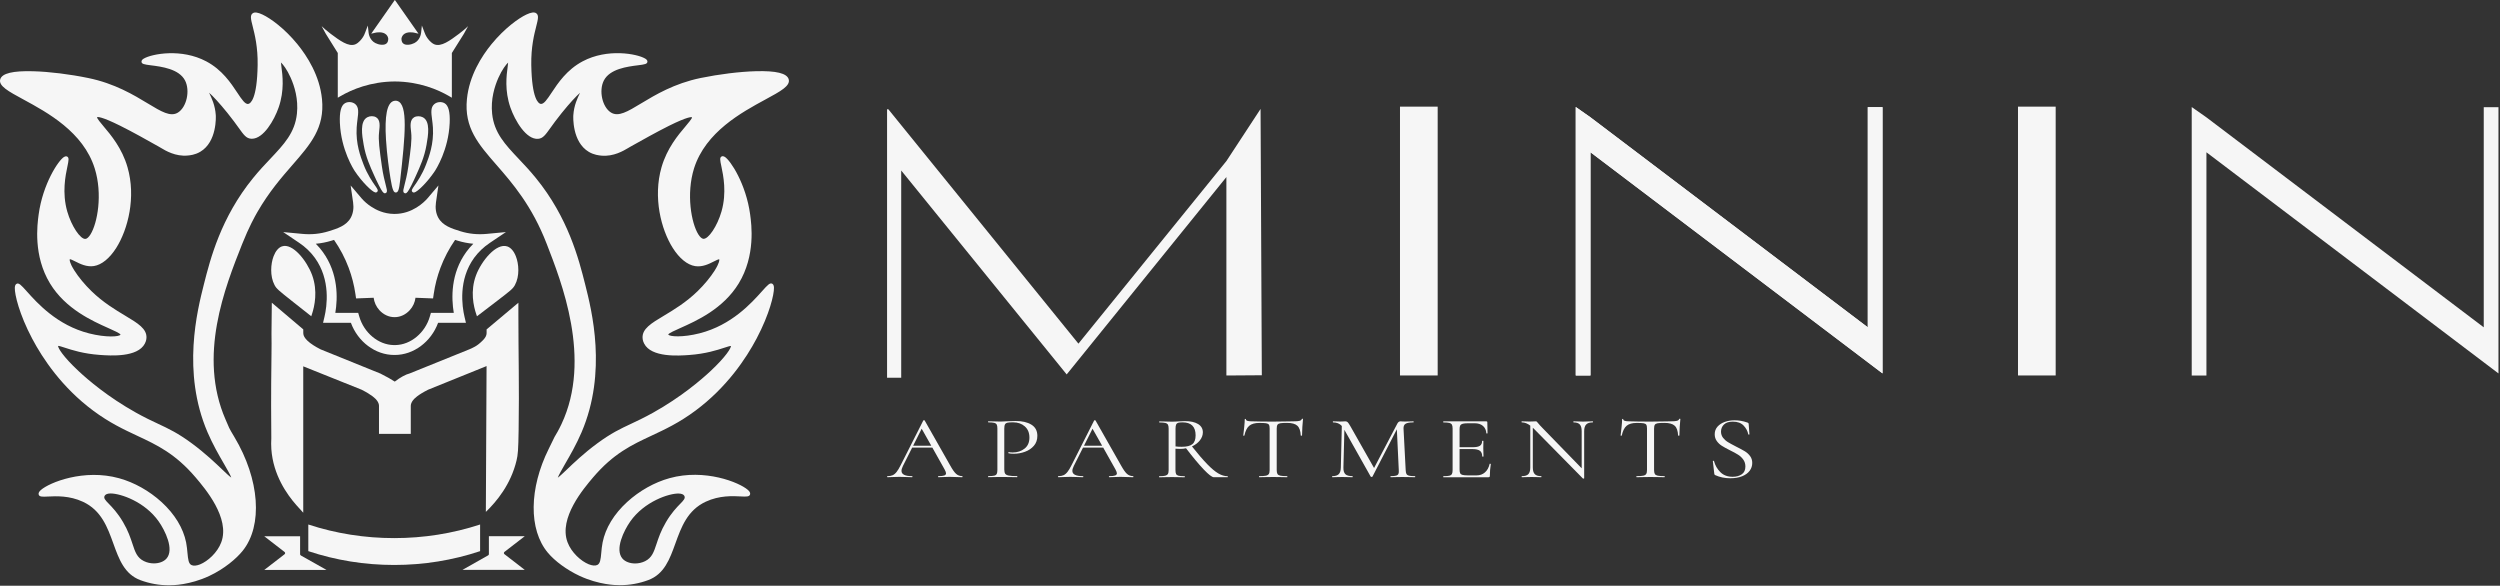 <?xml version="1.0" encoding="UTF-8"?> <svg xmlns="http://www.w3.org/2000/svg" width="700" height="164" viewBox="0 0 700 164" fill="none"><rect x="0" y="0" width="700" height="164" fill="#333333" stroke="none"/> <g clip-path="url(#clip0_235_1731)"> <path d="M214.329 27.85C218.579 25.55 221.379 24.03 220.829 22.18C220.329 20.51 217.309 19.78 211.599 19.94C207.099 20.06 201.339 20.78 196.169 21.84C188.769 23.37 183.439 26.59 179.539 28.94C175.689 31.27 173.149 32.8 171.059 31.5C168.639 29.99 167.619 25.38 169.079 22.54C170.759 19.27 175.679 18.65 178.629 18.28C180.469 18.05 181.309 17.94 181.279 17.2C181.259 16.8 180.879 16.53 180.589 16.37C178.329 15.07 170.099 13.47 163.129 17.18C158.689 19.55 156.239 23.25 154.449 25.95C153.209 27.82 152.229 29.3 151.329 29.08C150.769 28.94 148.919 27.75 148.759 18.19C148.679 13.17 149.559 9.67 150.149 7.36C150.659 5.35 150.939 4.24 150.109 3.69C149.579 3.33 148.689 3.46 147.389 4.07C145.159 5.12 141.279 7.92 137.649 12.33C134.859 15.74 131.389 21.18 130.739 27.74C129.939 35.77 133.939 40.36 138.999 46.16C143.429 51.24 148.949 57.57 153.089 68.31C157.119 78.74 165.829 100.46 157.209 118.76C156.409 120.46 155.639 121.74 155.289 122.31C154.739 123.44 154.179 124.58 153.629 125.71C148.179 136.68 147.939 148.28 153.429 154.8C155.359 157.09 158.689 159.57 162.289 161.25C167.739 163.78 172.439 163.85 173.509 163.85C176.259 163.85 178.969 163.38 181.519 162.42C186.009 160.75 187.519 156.57 189.119 152.14C190.769 147.58 192.469 142.87 197.619 140.47C201.439 138.69 205.179 138.88 207.419 139C208.979 139.08 209.919 139.13 210.039 138.34C210.089 137.97 209.889 137.6 209.389 137.16C207.009 135.07 197.329 131.15 187.489 133.88C183.249 135.05 179.039 137.42 175.629 140.53C171.909 143.93 169.529 147.85 168.729 151.88C168.519 152.91 168.439 153.9 168.359 154.77C168.189 156.69 168.049 157.79 167.239 158.19C166.679 158.46 165.839 158.39 164.849 158C162.719 157.14 159.989 154.74 158.899 151.8C156.389 145.04 163.419 136.79 166.059 133.68C171.779 126.96 176.929 124.56 182.379 122.01C186.209 120.22 190.179 118.37 194.769 114.95C203.529 108.43 208.899 100.38 211.859 94.77C215.479 87.91 216.759 82.43 216.709 80.59C216.699 80.23 216.649 79.72 216.289 79.48C215.619 79.03 214.959 79.77 213.369 81.54C210.399 84.86 204.859 91.03 195.919 93.32C191.149 94.54 187.399 94.27 187.109 93.66C187.279 93.27 189.069 92.48 190.509 91.84C194.989 89.84 202.489 86.5 206.839 79.36C211.589 71.56 210.429 62.89 210.039 60.04C208.889 51.52 204.529 44.87 202.919 43.91C202.629 43.74 202.369 43.69 202.129 43.78C201.439 44.04 201.619 44.88 201.979 46.55C202.519 49.12 203.529 53.9 202.029 59.18C200.869 63.27 198.319 67.09 196.889 66.86C196.469 66.8 195.989 66.35 195.519 65.6C193.579 62.48 192.089 54.33 194.339 47.12C197.579 36.93 207.659 31.47 214.329 27.85ZM176.469 146.02C180.409 140.4 187.369 138.11 190.049 138.19C190.829 138.21 191.349 138.42 191.589 138.8C192.009 139.48 191.409 140.1 190.489 141.04C189.499 142.06 187.999 143.59 186.469 146.2C185.039 148.62 184.369 150.66 183.829 152.29C183.079 154.55 182.539 156.18 180.619 157.13C179.749 157.56 178.769 157.77 177.829 157.77C176.429 157.77 175.099 157.31 174.319 156.44C172.039 153.87 174.729 148.5 176.469 146.02ZM191.949 35.37C189.879 37.81 186.759 41.5 185.219 46.86C182.819 55.22 185.079 64.23 188.389 69.45C190.239 72.36 192.449 74.16 194.619 74.51C196.679 74.84 198.539 73.89 199.899 73.2C200.439 72.93 201.169 72.56 201.389 72.6C201.469 72.74 201.469 73.58 200.119 75.74C198.939 77.61 197.199 79.71 195.339 81.52C192.069 84.7 188.639 86.75 185.889 88.4C182.339 90.52 179.779 92.06 179.919 94.63C179.959 95.41 180.239 95.96 180.359 96.2C182.379 100.16 190.079 99.61 192.969 99.4C197.599 99.07 200.829 98.01 202.759 97.38C203.559 97.12 204.389 96.85 204.669 96.87C204.699 97.42 203.359 99.78 198.919 103.93C196.269 106.4 190.669 111.19 182.909 115.53C180.399 116.93 178.409 117.86 176.669 118.68C173.699 120.07 171.139 121.27 167.189 124.18C163.459 126.93 160.569 129.7 158.659 131.53C157.699 132.44 156.719 133.38 156.179 133.76C156.439 133 157.379 131.38 158.219 129.91C159.639 127.46 161.399 124.41 162.839 121.04C170.059 104.17 165.699 86.95 163.839 79.6C162.079 72.63 159.119 60.96 150.029 49.83C148.369 47.79 146.709 46.03 145.239 44.48C141.399 40.41 138.369 37.2 137.799 31.87C137.359 27.77 138.509 24.14 139.539 21.81C140.589 19.45 141.719 18.02 142.279 17.52C142.259 17.84 142.199 18.31 142.139 18.74C141.829 21.05 141.249 25.34 142.919 30.12C144.199 33.78 147.329 39.14 150.669 38.87C152.009 38.76 152.669 37.84 154.119 35.82C154.849 34.8 155.849 33.41 157.279 31.64C159.529 28.85 161.399 26.85 162.409 25.99C162.389 26.04 162.359 26.09 162.339 26.14C161.729 27.4 160.699 29.5 160.529 32.29C160.509 32.59 160.139 39.73 164.879 42.53C166.339 43.39 167.739 43.51 168.419 43.58C171.809 43.88 174.579 42.22 175.909 41.43C176.079 41.33 176.219 41.24 176.349 41.17L176.559 41.05C179.819 39.22 183.869 36.95 187.269 35.25C192.579 32.61 193.589 32.76 193.759 32.84C193.879 33.09 192.579 34.62 191.949 35.37Z" fill="#F6F6F6"></path> <path d="M65.609 122.33C63.929 119.53 64.239 119.96 63.169 117.5C55.379 99.66 62.969 80.52 67.809 68.32C69.719 63.52 71.329 60.66 72.079 59.35C75.339 53.7 78.869 49.65 81.899 46.17C86.959 40.36 90.959 35.78 90.159 27.75C89.509 21.19 86.039 15.75 83.249 12.34C79.629 7.92 75.739 5.13 73.509 4.08C72.209 3.47 71.319 3.34 70.789 3.7C69.959 4.25 70.239 5.36 70.749 7.37C71.329 9.68 72.219 13.17 72.139 18.2C71.989 27.76 70.139 28.95 69.569 29.09C68.669 29.31 67.689 27.83 66.449 25.96C64.659 23.26 62.209 19.55 57.769 17.19C50.799 13.48 42.569 15.08 40.309 16.38C40.019 16.54 39.639 16.81 39.619 17.21C39.589 17.95 40.429 18.05 42.269 18.29C45.209 18.66 50.139 19.28 51.819 22.55C53.279 25.39 52.259 29.99 49.839 31.51C47.759 32.81 45.209 31.28 41.359 28.95C37.469 26.6 32.129 23.37 24.729 21.85C19.559 20.78 13.799 20.07 9.299 19.95C3.589 19.79 0.569 20.53 0.069 22.19C-0.481 24.04 2.319 25.56 6.569 27.86C13.239 31.48 23.319 36.94 26.519 47.15C28.779 54.36 27.289 62.51 25.339 65.63C24.869 66.38 24.389 66.83 23.969 66.89C22.539 67.11 19.999 63.3 18.829 59.21C17.329 53.93 18.339 49.15 18.879 46.58C19.229 44.9 19.409 44.06 18.729 43.81C18.499 43.72 18.229 43.77 17.939 43.94C16.329 44.9 11.969 51.55 10.819 60.07C10.439 62.92 9.269 71.59 14.019 79.39C18.379 86.53 25.869 89.87 30.349 91.87C31.789 92.51 33.579 93.31 33.749 93.69C33.459 94.3 29.719 94.57 24.939 93.35C15.989 91.07 10.459 84.89 7.489 81.57C5.899 79.8 5.239 79.06 4.569 79.51C4.209 79.75 4.159 80.26 4.149 80.62C4.099 82.46 5.379 87.94 8.999 94.8C11.959 100.41 17.329 108.46 26.089 114.98C30.679 118.39 34.649 120.25 38.479 122.04C43.929 124.59 49.079 126.99 54.799 133.71C57.439 136.82 64.469 145.07 61.959 151.83C60.869 154.77 58.139 157.17 56.009 158.03C55.029 158.42 54.179 158.49 53.619 158.22C52.799 157.82 52.669 156.72 52.489 154.8C52.409 153.93 52.319 152.94 52.119 151.91C51.319 147.88 48.929 143.95 45.219 140.56C41.809 137.45 37.599 135.08 33.359 133.91C23.519 131.18 13.839 135.1 11.459 137.19C10.959 137.63 10.759 138 10.809 138.37C10.919 139.16 11.869 139.11 13.429 139.03C15.669 138.92 19.419 138.72 23.229 140.5C28.369 142.9 30.079 147.61 31.729 152.17C33.329 156.6 34.839 160.78 39.329 162.45C41.889 163.4 44.589 163.88 47.339 163.88C48.439 163.88 53.129 163.81 58.559 161.28C62.839 159.28 66.209 156.39 67.939 154.24C73.639 147.17 72.739 134.23 65.609 122.33ZM46.599 156.42C45.819 157.29 44.499 157.75 43.089 157.75C42.149 157.75 41.169 157.54 40.299 157.11C38.369 156.16 37.829 154.53 37.089 152.27C36.549 150.64 35.879 148.6 34.449 146.18C32.919 143.58 31.419 142.04 30.429 141.02C29.509 140.08 28.909 139.46 29.329 138.78C29.569 138.4 30.089 138.19 30.869 138.17C30.909 138.17 30.949 138.17 30.989 138.17C33.749 138.17 40.559 140.47 44.439 146.01C46.189 148.5 48.879 153.87 46.599 156.42ZM62.269 131.51C60.359 129.68 57.469 126.92 53.739 124.16C49.789 121.25 47.229 120.05 44.259 118.66C42.509 117.84 40.529 116.92 38.019 115.51C30.249 111.17 24.649 106.38 22.009 103.91C17.569 99.77 16.229 97.4 16.259 96.85C16.549 96.83 17.369 97.1 18.169 97.36C20.099 97.99 23.319 99.05 27.959 99.38C30.859 99.59 38.549 100.14 40.569 96.18C40.689 95.94 40.969 95.39 41.009 94.61C41.149 92.04 38.579 90.5 35.039 88.38C32.289 86.73 28.859 84.68 25.589 81.5C23.729 79.69 21.989 77.59 20.809 75.72C19.449 73.57 19.449 72.72 19.539 72.58C19.759 72.54 20.489 72.91 21.029 73.18C22.389 73.87 24.259 74.82 26.309 74.49C28.479 74.14 30.689 72.34 32.539 69.43C35.849 64.21 38.119 55.2 35.709 46.84C34.169 41.47 31.039 37.79 28.979 35.35C28.349 34.61 27.049 33.07 27.189 32.81C27.359 32.73 28.369 32.58 33.679 35.22C37.079 36.91 41.139 39.19 44.389 41.02L44.599 41.14C44.719 41.21 44.869 41.3 45.039 41.4C46.369 42.2 49.139 43.86 52.529 43.55C53.199 43.49 54.609 43.36 56.069 42.5C60.819 39.7 60.439 32.56 60.419 32.26C60.249 29.48 59.219 27.37 58.609 26.11C58.589 26.06 58.559 26.01 58.539 25.96C59.549 26.82 61.419 28.83 63.669 31.61C65.099 33.38 66.099 34.77 66.829 35.79C68.279 37.81 68.939 38.73 70.279 38.84C70.359 38.85 70.439 38.85 70.519 38.85C73.779 38.85 76.779 33.67 78.019 30.09C79.689 25.31 79.109 21.02 78.799 18.71C78.739 18.28 78.679 17.81 78.659 17.49C79.229 18 80.349 19.42 81.399 21.78C82.439 24.1 83.579 27.73 83.139 31.84C82.569 37.17 79.539 40.38 75.699 44.45C74.229 46 72.569 47.76 70.909 49.8C61.819 60.93 58.869 72.59 57.099 79.57C55.239 86.92 50.879 104.14 58.099 121.01C59.539 124.38 61.299 127.43 62.719 129.88C63.559 131.34 64.499 132.96 64.759 133.73C64.209 133.36 63.229 132.42 62.269 131.51Z" fill="#F6F6F6"></path> <path d="M100.099 33.43C100.339 31.55 100.539 30.07 99.489 29.16C98.719 28.5 97.469 28.39 96.589 28.9C95.489 29.54 95.029 31.36 95.169 34.46C95.509 41.98 98.979 47.37 99.369 47.96C101.409 51.01 104.229 53.77 105.109 53.89C105.139 53.89 105.169 53.9 105.199 53.9C105.379 53.9 105.509 53.82 105.569 53.76C106.009 53.38 105.699 52.93 105.069 52.03C104.309 50.94 102.879 48.9 101.789 46.05C100.959 43.89 99.579 40.28 99.869 35.68C99.919 34.88 100.019 34.11 100.099 33.43Z" fill="#F6F6F6"></path> <path d="M106.169 36.72C106.329 35.31 106.539 33.56 105.299 32.83C104.629 32.44 103.639 32.43 102.879 32.82C100.689 33.93 101.369 37.91 101.829 40.54C102.419 43.94 103.579 46.5 104.809 49.21C105.009 49.66 105.549 50.85 106.099 51.92C106.989 53.67 107.359 54.12 107.759 54.12C107.819 54.12 107.869 54.11 107.929 54.09C108.289 53.99 108.419 53.65 108.309 53.07C108.259 52.79 108.159 52.39 108.029 51.89C107.719 50.69 107.249 48.87 106.919 46.52C106.239 41.67 105.899 39.23 106.139 37.08C106.149 36.97 106.159 36.84 106.169 36.72Z" fill="#F6F6F6"></path> <path d="M113.238 51.9C113.108 52.4 113.008 52.79 112.958 53.08C112.848 53.65 112.978 54 113.338 54.1C113.398 54.12 113.458 54.13 113.508 54.13C113.898 54.13 114.278 53.67 115.168 51.93C115.708 50.86 116.248 49.67 116.448 49.22C117.678 46.51 118.838 43.95 119.428 40.55C119.888 37.92 120.568 33.94 118.378 32.83C117.618 32.45 116.628 32.45 115.958 32.84C114.718 33.57 114.918 35.32 115.088 36.73C115.098 36.85 115.118 36.98 115.128 37.1C115.358 39.25 115.018 41.68 114.348 46.54C114.018 48.88 113.548 50.69 113.238 51.9Z" fill="#F6F6F6"></path> <path d="M116.009 52.04C115.379 52.94 115.069 53.39 115.509 53.77C115.569 53.82 115.699 53.91 115.879 53.91C115.909 53.91 115.939 53.91 115.969 53.9C116.849 53.78 119.669 51.02 121.709 47.97C122.099 47.38 125.569 41.99 125.909 34.47C126.049 31.37 125.579 29.55 124.489 28.91C123.599 28.39 122.359 28.5 121.589 29.17C120.539 30.07 120.739 31.56 120.979 33.44C121.069 34.12 121.169 34.89 121.219 35.71C121.499 40.31 120.119 43.92 119.289 46.08C118.199 48.91 116.779 50.95 116.009 52.04Z" fill="#F6F6F6"></path> <path d="M111.278 28.28C110.818 28.13 110.408 28.22 110.208 28.28C108.368 28.86 107.668 32.39 108.078 39.08C108.338 43.36 108.978 47.73 109.338 49.96C109.878 53.3 110.238 53.9 110.818 53.9C110.828 53.9 110.838 53.9 110.848 53.9C111.478 53.88 111.748 53.13 112.038 50.55C113.508 37.72 114.248 29.24 111.278 28.28Z" fill="#F6F6F6"></path> <path d="M94.579 14.84V27.36L95.319 26.93C98.509 25.07 103.739 22.85 110.549 22.81C117.359 22.85 122.589 25.07 125.779 26.93L126.519 27.36V14.84L129.889 9.47C130.279 8.75 130.669 8.03 131.069 7.32C130.499 7.86 129.639 8.64 128.519 9.47C125.999 11.35 123.519 13.2 121.619 12.41C120.619 12 119.819 10.87 119.659 10.64C119.229 10.03 118.989 9.46 118.849 9.05L118.129 7.15L117.909 9.17C117.869 9.51 117.609 11.25 116.019 12.06C115.149 12.51 113.589 12.83 112.859 12.14C112.309 11.63 112.419 10.75 112.419 10.74C112.419 10.72 112.499 10.18 112.929 9.73C113.939 8.69 115.909 9.14 115.929 9.14L117.179 9.43L110.959 0.55L110.569 0L110.559 0.02L110.549 0L110.159 0.55L103.939 9.43L105.189 9.14C105.209 9.14 107.179 8.69 108.189 9.73C108.619 10.17 108.699 10.71 108.699 10.74C108.699 10.75 108.809 11.62 108.259 12.14C107.529 12.83 105.969 12.51 105.099 12.06C103.509 11.24 103.249 9.51 103.209 9.17L102.989 7.15L102.269 9.05C102.129 9.46 101.889 10.04 101.459 10.64C101.299 10.87 100.499 11.99 99.499 12.41C97.599 13.2 95.119 11.35 92.599 9.47C91.479 8.63 90.619 7.86 90.049 7.32C90.439 8.04 90.829 8.76 91.229 9.47L94.579 14.84Z" fill="#F6F6F6"></path> <path d="M144.628 128.95C145.018 127.3 145.128 126.13 145.218 120.24C145.408 108 145.148 99.48 145.148 87.88C145.148 87.31 145.148 85.33 145.148 84.76C142.178 87.25 139.208 89.74 136.248 92.23V93.31C136.248 93.92 135.898 94.58 135.218 95.27C134.408 96.09 133.668 96.68 133.008 97.04C132.298 97.42 131.778 97.68 131.438 97.8L114.768 104.54C113.528 104.87 112.138 105.63 110.538 106.85C109.588 106.22 108.278 105.49 106.538 104.61L106.518 104.6L89.768 97.82C86.598 96.21 84.918 94.65 84.918 93.31V92.23C81.978 89.74 79.048 87.25 76.108 84.76C76.078 87.61 76.048 90.47 76.018 93.32C76.048 95.23 76.048 97.19 76.018 99.13C75.858 111.31 75.918 117.36 75.968 122.69V122.73C75.908 123.7 75.908 124.72 75.978 125.78C76.498 133.02 80.338 138.43 82.978 141.43L84.908 143.56V102.57L101.278 109.13C104.128 110.58 105.218 111.63 105.628 112.25C105.958 112.75 106.118 113.21 106.118 113.63V121.48C106.318 121.48 110.358 121.48 110.548 121.48C110.748 121.48 114.818 121.48 115.018 121.48C115.018 118.86 115.018 116.25 115.018 113.63C115.018 113.21 115.188 112.74 115.508 112.25C115.918 111.62 117.008 110.57 119.868 109.12L136.238 102.5C136.168 116.11 136.108 129.72 136.038 143.33C139.078 140.4 143.028 135.63 144.628 128.95Z" fill="#F6F6F6"></path> <path d="M81.689 84.24C82.739 85.07 84.469 86.44 86.669 88.17L87.149 88.55L87.349 87.96C88.069 85.8 89.029 81.51 87.399 77.04C85.949 73.06 81.929 67.95 78.939 68.99C77.989 69.32 77.159 70.3 76.609 71.74C75.799 73.86 75.539 77.3 76.879 79.83C77.429 80.87 78.089 81.38 81.689 84.24Z" fill="#F6F6F6"></path> <path d="M142.039 69C138.949 67.96 134.799 73.07 133.299 77.05C131.609 81.53 132.609 85.81 133.349 87.97L133.549 88.56L134.049 88.18C136.319 86.45 138.099 85.08 139.189 84.25C142.919 81.39 143.589 80.88 144.159 79.85C145.549 77.32 145.279 73.88 144.439 71.76C143.879 70.31 143.019 69.33 142.039 69Z" fill="#F6F6F6"></path> <path d="M137.149 68.01L141.659 64.98L136.249 65.49C133.729 65.73 131.269 65.48 128.949 64.76C126.489 64 123.939 63.2 122.699 60.92C122.059 59.73 121.839 58.27 122.069 56.68L122.759 51.93L119.659 55.58C118.759 56.6 115.479 59.9 110.489 59.9C110.429 59.9 110.369 59.9 110.309 59.9C107.489 59.86 105.299 58.77 103.929 57.86C102.949 57.23 102.059 56.46 101.289 55.59L98.179 51.93L98.869 56.68C99.099 58.26 98.879 59.73 98.239 60.92C96.999 63.21 94.449 64 91.989 64.76C89.669 65.48 87.219 65.73 84.699 65.49L79.289 64.98L83.799 68.01C85.519 69.17 86.979 70.57 88.149 72.18C92.639 78.37 91.539 85.78 90.859 88.68L90.459 90.38H98.249C100.209 95.72 105.109 99.39 110.369 99.39H110.459H110.549C115.809 99.39 120.709 95.72 122.669 90.38H130.459L130.059 88.68C129.379 85.78 128.279 78.37 132.769 72.18C133.969 70.56 135.429 69.16 137.149 68.01ZM130.559 70.55C126.179 76.58 126.369 83.46 127.059 87.61H120.649L120.359 88.61C119.049 93.19 115.009 96.54 110.739 96.62H110.629C110.609 96.62 110.589 96.62 110.589 96.62H110.319H110.219C105.939 96.54 101.909 93.19 100.589 88.61L100.299 87.61H93.889C94.579 83.47 94.769 76.58 90.389 70.55C89.799 69.74 89.139 68.97 88.429 68.25C89.929 68.12 91.399 67.83 92.819 67.39C93.049 67.32 93.289 67.24 93.529 67.17C95.219 69.61 96.599 72.23 97.629 74.98C98.519 77.35 99.149 79.82 99.519 82.33L99.699 83.56L104.619 83.37C104.789 84.66 105.339 85.86 106.209 86.83C107.339 88.08 108.869 88.8 110.419 88.8H110.479H110.539C112.089 88.8 113.619 88.08 114.749 86.83C115.629 85.86 116.179 84.65 116.339 83.37L121.259 83.56L121.439 82.33C121.799 79.82 122.439 77.35 123.329 74.98C124.359 72.23 125.739 69.61 127.429 67.17C127.669 67.25 127.909 67.32 128.139 67.39C129.559 67.83 131.029 68.12 132.529 68.25C131.809 68.97 131.149 69.74 130.559 70.55Z" fill="#F6F6F6"></path> <path d="M84.228 155.51C84.218 155.5 84.198 155.49 84.188 155.48C84.168 155.46 84.148 155.45 84.138 155.43C84.128 155.42 84.118 155.41 84.108 155.39C84.098 155.37 84.078 155.35 84.068 155.32C84.058 155.31 84.058 155.3 84.048 155.29C84.038 155.25 84.028 155.22 84.028 155.18V150.16H73.998L79.678 154.55C79.778 154.63 79.838 154.75 79.838 154.87C79.838 154.99 79.778 155.11 79.678 155.19L73.998 159.58H91.428L84.268 155.55C84.248 155.52 84.238 155.51 84.228 155.51Z" fill="#F6F6F6"></path> <path d="M129.498 159.561H146.928L141.248 155.171C141.148 155.091 141.088 154.971 141.088 154.851C141.088 154.731 141.148 154.611 141.248 154.531L146.928 150.141H136.888V155.161C136.888 155.201 136.878 155.241 136.868 155.271C136.868 155.281 136.858 155.291 136.848 155.301C136.838 155.321 136.828 155.351 136.808 155.371C136.798 155.381 136.788 155.391 136.778 155.411C136.758 155.431 136.748 155.451 136.728 155.461C136.718 155.471 136.698 155.481 136.688 155.491C136.678 155.501 136.668 155.511 136.658 155.511L129.498 159.561Z" fill="#F6F6F6"></path> <path d="M86.328 154.32C94.038 156.89 102.128 158.19 110.378 158.19C118.628 158.19 126.718 156.89 134.428 154.32V146.96V146.86C126.708 149.39 118.628 150.67 110.378 150.67C102.128 150.67 94.038 149.39 86.328 146.86V146.96V154.32Z" fill="#F6F6F6"></path> <path d="M522.979 30V91.65L445.329 32.85C443.959 31.89 442.579 30.92 441.209 29.96C441.209 29.97 441.209 39.51 441.209 39.51V105.13H445.329V42.63L522.979 101.43L527.099 104.55V94.77V30H522.979V30Z" fill="#F6F6F6"></path> <path d="M695.45 30.001V91.651L617.8 32.861C616.43 31.901 615.05 30.931 613.68 29.971C613.68 29.981 613.68 39.521 613.68 39.521V105.141H617.8V42.641L695.45 101.441L699.57 104.561V94.781V30.011H695.45V30.001Z" fill="#F6F6F6"></path> <path d="M391.998 29.86H402.548V105.13H391.998V29.86Z" fill="#F6F6F6"></path> <path d="M565.039 29.86H575.589V105.13H565.039V29.86Z" fill="#F6F6F6"></path> <path d="M522.979 30V91.65L445.329 32.85C443.959 31.89 442.579 30.92 441.209 29.96C441.209 29.97 441.209 39.51 441.209 39.51V105.13H445.329V42.63L522.979 101.43L527.099 104.55V94.77V30H522.979V30Z" fill="#F6F6F6"></path> <path d="M343.399 45.09C329.589 62.13 315.769 79.18 301.959 96.22L252.339 35.04L248.739 30.6H248.379V105.77H252.339V47.74L296.819 102.55L296.929 102.69L298.619 104.78L298.669 104.84C300.379 102.73 302.089 100.62 303.799 98.5C316.999 82.19 330.189 65.89 343.389 49.58V105.14C346.699 105.12 349.999 105.09 353.309 105.07C353.189 80.21 353.079 55.36 352.959 30.5C349.779 35.36 346.589 40.22 343.399 45.09Z" fill="#F6F6F6"></path> <path d="M269.519 133.47C269.519 133.57 269.479 133.62 269.399 133.62C269.019 133.62 268.429 133.6 267.639 133.57C266.839 133.54 266.259 133.52 265.909 133.52C265.469 133.52 264.909 133.54 264.239 133.57C263.599 133.6 263.109 133.62 262.769 133.62C262.689 133.62 262.649 133.57 262.649 133.47C262.649 133.37 262.689 133.32 262.769 133.32C263.509 133.32 264.049 133.26 264.379 133.14C264.719 133.02 264.889 132.82 264.889 132.54C264.889 132.31 264.759 131.95 264.499 131.46L261.059 125.33H255.409L252.839 130.44C252.559 131.01 252.419 131.47 252.419 131.84C252.419 132.82 253.399 133.32 255.349 133.32C255.449 133.32 255.499 133.37 255.499 133.47C255.499 133.57 255.449 133.62 255.349 133.62C254.989 133.62 254.469 133.6 253.789 133.57C253.029 133.54 252.369 133.52 251.819 133.52C251.299 133.52 250.699 133.54 250.029 133.57C249.429 133.6 248.929 133.62 248.529 133.62C248.429 133.62 248.379 133.57 248.379 133.47C248.379 133.37 248.429 133.32 248.529 133.32C249.089 133.32 249.559 133.23 249.949 133.06C250.339 132.88 250.709 132.58 251.059 132.13C251.409 131.69 251.789 131.05 252.209 130.21L258.519 117.74C258.559 117.69 258.629 117.66 258.729 117.66C258.829 117.66 258.889 117.69 258.909 117.74L265.969 130.18C266.649 131.42 267.229 132.25 267.699 132.67C268.179 133.1 268.749 133.31 269.399 133.31C269.479 133.32 269.519 133.37 269.519 133.47ZM255.679 124.8H260.759L258.069 120.04L255.679 124.8Z" fill="#F6F6F6"></path> <path d="M281.458 132.65C281.628 132.89 281.958 133.06 282.448 133.16C282.938 133.26 283.708 133.31 284.768 133.31C284.828 133.31 284.858 133.36 284.858 133.46C284.858 133.56 284.828 133.61 284.768 133.61C283.948 133.61 283.308 133.6 282.858 133.58L280.258 133.55L278.258 133.58C277.878 133.6 277.368 133.61 276.728 133.61C276.688 133.61 276.668 133.56 276.668 133.46C276.668 133.36 276.688 133.31 276.728 133.31C277.488 133.31 278.038 133.27 278.388 133.18C278.738 133.1 278.968 132.93 279.088 132.69C279.208 132.45 279.268 132.08 279.268 131.58V119.99C279.268 119.49 279.208 119.12 279.088 118.89C278.968 118.66 278.738 118.49 278.388 118.4C278.038 118.31 277.488 118.26 276.728 118.26C276.688 118.26 276.668 118.21 276.668 118.11C276.668 118.01 276.688 117.96 276.728 117.96L278.228 117.99C279.068 118.02 279.728 118.04 280.228 118.04C280.728 118.04 281.288 118.01 281.898 117.96C282.138 117.96 282.518 117.95 283.038 117.92C283.558 117.89 284.008 117.88 284.388 117.88C286.218 117.88 287.688 118.22 288.798 118.91C289.908 119.59 290.458 120.64 290.458 122.04C290.458 123.14 290.138 124.07 289.488 124.82C288.838 125.57 288.008 126.13 286.988 126.5C285.968 126.87 284.928 127.05 283.848 127.05C283.268 127.05 282.788 127.01 282.418 126.92C282.358 126.92 282.328 126.88 282.328 126.79C282.328 126.74 282.338 126.69 282.368 126.64C282.398 126.59 282.428 126.57 282.468 126.59C282.788 126.66 283.148 126.69 283.548 126.69C284.868 126.69 285.978 126.33 286.878 125.61C287.788 124.89 288.238 123.86 288.238 122.51C288.238 121.19 287.808 120.15 286.948 119.39C286.088 118.63 284.998 118.25 283.658 118.25C282.938 118.25 282.418 118.28 282.098 118.35C281.778 118.42 281.548 118.57 281.408 118.81C281.268 119.05 281.198 119.46 281.198 120.02V131.46C281.208 132.02 281.298 132.41 281.458 132.65Z" fill="#F6F6F6"></path> <path d="M317.359 133.47C317.359 133.57 317.319 133.62 317.239 133.62C316.859 133.62 316.269 133.6 315.479 133.57C314.679 133.54 314.099 133.52 313.749 133.52C313.309 133.52 312.749 133.54 312.079 133.57C311.439 133.6 310.949 133.62 310.609 133.62C310.529 133.62 310.489 133.57 310.489 133.47C310.489 133.37 310.529 133.32 310.609 133.32C311.349 133.32 311.889 133.26 312.219 133.14C312.559 133.02 312.729 132.82 312.729 132.54C312.729 132.31 312.599 131.95 312.339 131.46L308.899 125.33H303.249L300.679 130.44C300.399 131.01 300.259 131.47 300.259 131.84C300.259 132.82 301.239 133.32 303.189 133.32C303.289 133.32 303.339 133.37 303.339 133.47C303.339 133.57 303.289 133.62 303.189 133.62C302.829 133.62 302.309 133.6 301.629 133.57C300.869 133.54 300.209 133.52 299.659 133.52C299.139 133.52 298.539 133.54 297.869 133.57C297.269 133.6 296.769 133.62 296.369 133.62C296.269 133.62 296.219 133.57 296.219 133.47C296.219 133.37 296.269 133.32 296.369 133.32C296.929 133.32 297.399 133.23 297.789 133.06C298.179 132.88 298.549 132.58 298.899 132.13C299.249 131.69 299.629 131.05 300.049 130.21L306.359 117.74C306.399 117.69 306.469 117.66 306.569 117.66C306.669 117.66 306.729 117.69 306.749 117.74L313.809 130.18C314.489 131.42 315.069 132.25 315.539 132.67C316.019 133.1 316.589 133.31 317.239 133.31C317.319 133.32 317.359 133.37 317.359 133.47ZM303.519 124.8H308.599L305.909 120.04L303.519 124.8Z" fill="#F6F6F6"></path> <path d="M343.789 133.47C343.789 133.57 343.769 133.62 343.729 133.62H339.869C339.369 133.62 338.439 132.91 337.069 131.48C335.699 130.05 334.039 128.06 332.089 125.51C331.609 125.63 331.069 125.69 330.479 125.69C330.099 125.69 329.649 125.67 329.129 125.64V131.6C329.129 132.12 329.189 132.49 329.309 132.73C329.429 132.96 329.659 133.12 330.009 133.21C330.359 133.29 330.909 133.34 331.669 133.34C331.729 133.34 331.759 133.39 331.759 133.49C331.759 133.59 331.729 133.64 331.669 133.64C331.049 133.64 330.559 133.63 330.199 133.61L328.139 133.58L326.109 133.61C325.749 133.63 325.239 133.64 324.589 133.64C324.549 133.64 324.529 133.59 324.529 133.49C324.529 133.39 324.549 133.34 324.589 133.34C325.349 133.34 325.909 133.29 326.259 133.2C326.619 133.11 326.869 132.95 327.009 132.71C327.149 132.48 327.219 132.11 327.219 131.61V120.02C327.219 119.52 327.149 119.15 327.029 118.92C326.899 118.69 326.659 118.52 326.309 118.43C325.959 118.34 325.409 118.29 324.649 118.29C324.589 118.29 324.559 118.24 324.559 118.14C324.559 118.04 324.589 117.99 324.649 117.99L326.119 118.02C326.959 118.05 327.629 118.07 328.149 118.07C328.509 118.07 328.849 118.06 329.169 118.04C329.489 118.02 329.769 118.01 330.009 117.99C330.649 117.94 331.229 117.91 331.739 117.91C333.349 117.91 334.599 118.19 335.479 118.74C336.359 119.29 336.799 120.06 336.799 121.04C336.799 121.84 336.519 122.6 335.959 123.31C335.399 124.02 334.659 124.58 333.749 125C335.439 127.12 336.869 128.78 338.029 129.97C339.189 131.16 340.209 132.02 341.109 132.55C342.009 133.08 342.879 133.34 343.739 133.34C343.769 133.32 343.789 133.37 343.789 133.47ZM330.909 125.1C332.289 125.1 333.269 124.85 333.869 124.36C334.469 123.87 334.769 123.05 334.769 121.89C334.769 119.47 333.549 118.26 331.119 118.26C330.579 118.26 330.179 118.3 329.909 118.37C329.639 118.45 329.449 118.6 329.329 118.85C329.209 119.09 329.149 119.49 329.149 120.04V125C329.639 125.07 330.229 125.1 330.909 125.1Z" fill="#F6F6F6"></path> <path d="M349.789 119.22C349.159 119.75 348.709 120.66 348.429 121.95C348.429 121.98 348.369 122 348.269 122C348.159 122 348.109 121.98 348.109 121.95C348.189 121.35 348.279 120.56 348.379 119.6C348.479 118.63 348.529 117.91 348.529 117.42C348.529 117.34 348.589 117.29 348.689 117.29C348.799 117.29 348.849 117.33 348.849 117.42C348.849 117.79 349.389 117.97 350.459 117.97C352.149 118.02 354.159 118.05 356.469 118.05C357.649 118.05 358.889 118.03 360.209 118L362.239 117.97C362.959 117.97 363.489 117.93 363.839 117.84C364.189 117.76 364.409 117.59 364.509 117.34C364.529 117.27 364.589 117.24 364.689 117.24C364.789 117.24 364.839 117.27 364.839 117.34C364.779 117.82 364.719 118.56 364.659 119.54C364.599 120.52 364.569 121.33 364.569 121.94C364.569 121.97 364.509 121.99 364.389 121.99C364.269 121.99 364.209 121.97 364.209 121.94C364.149 120.64 363.829 119.72 363.249 119.2C362.669 118.67 361.719 118.41 360.379 118.41C359.479 118.41 358.839 118.44 358.469 118.51C358.089 118.58 357.829 118.72 357.689 118.94C357.549 119.16 357.479 119.52 357.479 120.04V131.58C357.479 132.1 357.549 132.47 357.689 132.71C357.829 132.94 358.099 133.1 358.499 133.19C358.899 133.27 359.529 133.32 360.379 133.32C360.439 133.32 360.469 133.37 360.469 133.47C360.469 133.57 360.439 133.62 360.379 133.62C359.719 133.62 359.189 133.61 358.789 133.59L356.459 133.56L354.219 133.59C353.819 133.61 353.269 133.62 352.579 133.62C352.539 133.62 352.519 133.57 352.519 133.47C352.519 133.37 352.539 133.32 352.579 133.32C353.439 133.32 354.059 133.28 354.459 133.19C354.859 133.11 355.129 132.94 355.279 132.7C355.429 132.46 355.499 132.09 355.499 131.59V120C355.499 119.48 355.429 119.12 355.289 118.91C355.149 118.7 354.889 118.57 354.509 118.51C354.129 118.45 353.489 118.42 352.599 118.42C351.359 118.42 350.419 118.69 349.789 119.22Z" fill="#F6F6F6"></path> <path d="M396.268 133.471C396.268 133.571 396.238 133.621 396.178 133.621C395.558 133.621 395.068 133.611 394.708 133.591L392.648 133.561L390.738 133.591C390.418 133.611 389.968 133.621 389.388 133.621C389.348 133.621 389.328 133.571 389.328 133.471C389.328 133.371 389.348 133.321 389.388 133.321C390.068 133.321 390.568 133.271 390.898 133.181C391.228 133.091 391.448 132.931 391.558 132.691C391.668 132.461 391.698 132.091 391.658 131.591L391.118 120.201L384.298 133.441C384.258 133.511 384.178 133.541 384.058 133.541C383.958 133.541 383.868 133.511 383.788 133.441L376.428 120.351L376.158 130.891C376.138 131.771 376.318 132.401 376.698 132.771C377.078 133.141 377.748 133.321 378.698 133.321C378.738 133.321 378.758 133.371 378.758 133.471C378.758 133.571 378.738 133.621 378.698 133.621C378.138 133.621 377.708 133.611 377.408 133.591L375.798 133.561L374.248 133.591C373.968 133.611 373.568 133.621 373.048 133.621C373.008 133.621 372.988 133.571 372.988 133.471C372.988 133.371 373.008 133.321 373.048 133.321C373.888 133.321 374.488 133.131 374.858 132.761C375.228 132.381 375.418 131.761 375.438 130.891L375.708 119.271C375.108 118.601 374.288 118.271 373.258 118.271C373.218 118.271 373.198 118.221 373.198 118.121C373.198 118.021 373.218 117.971 373.258 117.971L374.368 118.001C374.568 118.021 374.848 118.031 375.208 118.031C375.568 118.031 375.868 118.021 376.118 118.001C376.368 117.981 376.558 117.971 376.698 117.971C376.958 117.971 377.168 118.051 377.338 118.211C377.508 118.371 377.748 118.721 378.068 119.271L384.738 131.041L391.258 118.601C391.478 118.181 391.778 117.971 392.158 117.971C392.258 117.971 392.398 117.981 392.588 118.001C392.778 118.021 393.028 118.031 393.348 118.031L394.748 118.001C394.968 117.981 395.298 117.971 395.738 117.971C395.798 117.971 395.828 118.021 395.828 118.121C395.828 118.221 395.798 118.271 395.738 118.271C394.738 118.271 394.028 118.391 393.598 118.631C393.168 118.871 392.968 119.331 392.988 119.991L393.588 131.581C393.608 132.101 393.678 132.471 393.808 132.711C393.938 132.941 394.168 133.101 394.508 133.191C394.848 133.271 395.398 133.321 396.148 133.321C396.238 133.321 396.268 133.371 396.268 133.471Z" fill="#F6F6F6"></path> <path d="M417.2 129.84C417.26 129.84 417.31 129.85 417.36 129.87C417.41 129.89 417.43 129.911 417.43 129.951C417.25 131.001 417.16 132.1 417.16 133.25C417.16 133.38 417.12 133.48 417.06 133.54C416.99 133.6 416.87 133.63 416.69 133.63H404.16C404.12 133.63 404.1 133.58 404.1 133.48C404.1 133.38 404.12 133.331 404.16 133.331C404.92 133.331 405.47 133.291 405.82 133.201C406.17 133.121 406.41 132.951 406.54 132.711C406.67 132.471 406.73 132.1 406.73 131.6V120.01C406.73 119.51 406.66 119.14 406.54 118.91C406.41 118.68 406.17 118.51 405.82 118.42C405.47 118.33 404.92 118.28 404.16 118.28C404.12 118.28 404.1 118.23 404.1 118.13C404.1 118.03 404.12 117.98 404.16 117.98H416.18C416.36 117.98 416.45 118.061 416.45 118.211L416.51 121.29C416.51 121.34 416.46 121.37 416.36 121.38C416.26 121.39 416.2 121.37 416.18 121.32C416.12 120.44 415.8 119.75 415.22 119.25C414.64 118.76 413.87 118.51 412.92 118.51H411.1C410.4 118.51 409.89 118.56 409.56 118.65C409.23 118.74 409 118.9 408.87 119.13C408.74 119.36 408.68 119.691 408.68 120.141V125.22H412.33C413.29 125.22 413.97 125.09 414.38 124.82C414.79 124.55 414.99 124.1 414.99 123.47C414.99 123.44 415.05 123.42 415.17 123.42C415.29 123.42 415.35 123.44 415.35 123.47L415.32 125.5C415.32 125.98 415.33 126.35 415.35 126.6L415.38 127.8C415.38 127.83 415.32 127.85 415.2 127.85C415.08 127.85 415.02 127.83 415.02 127.8C415.02 127.07 414.81 126.54 414.38 126.22C413.95 125.9 413.24 125.74 412.24 125.74H408.68V131.5C408.68 131.97 408.74 132.31 408.86 132.53C408.98 132.75 409.2 132.9 409.52 132.98C409.84 133.06 410.34 133.11 411.02 133.11H413.41C414.37 133.11 415.16 132.83 415.8 132.26C416.44 131.69 416.87 130.91 417.09 129.91C417.08 129.85 417.12 129.84 417.2 129.84Z" fill="#F6F6F6"></path> <path d="M446.049 118.121C446.049 118.221 446.019 118.271 445.959 118.271C445.119 118.271 444.509 118.461 444.139 118.851C443.759 119.231 443.569 119.861 443.569 120.731V133.921C443.569 133.951 443.519 133.981 443.419 134.001C443.319 134.021 443.249 134.011 443.209 133.971L429.459 120.021L429.189 119.771V130.891C429.189 131.761 429.369 132.381 429.739 132.761C430.109 133.141 430.699 133.321 431.519 133.321C431.579 133.321 431.609 133.371 431.609 133.471C431.609 133.571 431.579 133.621 431.519 133.621C431.019 133.621 430.639 133.611 430.379 133.591L428.879 133.561L427.349 133.591C427.069 133.611 426.659 133.621 426.119 133.621C426.079 133.621 426.059 133.571 426.059 133.471C426.059 133.371 426.079 133.321 426.119 133.321C426.979 133.321 427.589 133.131 427.939 132.761C428.299 132.381 428.479 131.761 428.479 130.891V119.171C427.699 118.571 426.909 118.271 426.119 118.271C426.059 118.271 426.029 118.221 426.029 118.121C426.029 118.021 426.059 117.971 426.119 117.971L427.229 118.001C427.469 118.021 427.799 118.031 428.219 118.031C428.659 118.031 429.019 118.021 429.299 118.001C429.579 117.981 429.799 117.971 429.959 117.971C430.119 117.971 430.229 118.001 430.299 118.061C430.369 118.121 430.479 118.251 430.639 118.451C430.879 118.751 431.119 119.031 431.359 119.281L442.869 131.121V120.731C442.869 119.861 442.699 119.241 442.349 118.851C441.999 118.471 441.419 118.271 440.599 118.271C440.559 118.271 440.539 118.221 440.539 118.121C440.539 118.021 440.559 117.971 440.599 117.971L441.769 118.001C442.369 118.031 442.859 118.051 443.239 118.051C443.599 118.051 444.099 118.031 444.739 118.001L445.969 117.971C446.019 117.971 446.049 118.021 446.049 118.121Z" fill="#F6F6F6"></path> <path d="M455.45 119.22C454.82 119.75 454.37 120.66 454.09 121.95C454.09 121.98 454.03 122 453.93 122C453.82 122 453.77 121.98 453.77 121.95C453.85 121.35 453.94 120.56 454.04 119.6C454.14 118.63 454.19 117.91 454.19 117.42C454.19 117.34 454.25 117.29 454.35 117.29C454.46 117.29 454.51 117.33 454.51 117.42C454.51 117.79 455.05 117.97 456.12 117.97C457.81 118.02 459.82 118.05 462.13 118.05C463.31 118.05 464.55 118.03 465.87 118L467.9 117.97C468.62 117.97 469.15 117.93 469.5 117.84C469.85 117.76 470.07 117.59 470.17 117.34C470.19 117.27 470.25 117.24 470.35 117.24C470.45 117.24 470.5 117.27 470.5 117.34C470.44 117.82 470.38 118.56 470.32 119.54C470.26 120.52 470.23 121.33 470.23 121.94C470.23 121.97 470.17 121.99 470.05 121.99C469.93 121.99 469.87 121.97 469.87 121.94C469.81 120.64 469.49 119.72 468.91 119.2C468.33 118.67 467.38 118.41 466.04 118.41C465.14 118.41 464.5 118.44 464.13 118.51C463.75 118.58 463.49 118.72 463.35 118.94C463.21 119.16 463.14 119.52 463.14 120.04V131.58C463.14 132.1 463.21 132.47 463.35 132.71C463.49 132.94 463.76 133.1 464.16 133.19C464.56 133.27 465.19 133.32 466.04 133.32C466.1 133.32 466.13 133.37 466.13 133.47C466.13 133.57 466.1 133.62 466.04 133.62C465.38 133.62 464.85 133.61 464.45 133.59L462.12 133.56L459.88 133.59C459.48 133.61 458.93 133.62 458.24 133.62C458.2 133.62 458.18 133.57 458.18 133.47C458.18 133.37 458.2 133.32 458.24 133.32C459.1 133.32 459.72 133.28 460.12 133.19C460.52 133.11 460.79 132.94 460.94 132.7C461.09 132.46 461.16 132.09 461.16 131.59V120C461.16 119.48 461.09 119.12 460.95 118.91C460.81 118.7 460.55 118.57 460.17 118.51C459.79 118.45 459.15 118.42 458.26 118.42C457.02 118.42 456.08 118.69 455.45 119.22Z" fill="#F6F6F6"></path> <path d="M482.469 122.601C482.849 123.081 483.309 123.491 483.849 123.811C484.389 124.141 485.149 124.551 486.119 125.051C487.159 125.571 487.959 126.001 488.539 126.351C489.119 126.701 489.609 127.151 490.019 127.691C490.429 128.231 490.629 128.881 490.629 129.631C490.629 130.431 490.389 131.161 489.909 131.811C489.429 132.461 488.729 132.971 487.799 133.351C486.869 133.731 485.759 133.911 484.469 133.911C482.939 133.911 481.529 133.621 480.249 133.031C480.149 132.981 480.089 132.921 480.059 132.851C480.029 132.781 479.999 132.681 479.989 132.551L479.599 129.151C479.579 129.081 479.619 129.041 479.729 129.021C479.839 129.001 479.899 129.031 479.919 129.101C480.239 130.301 480.829 131.341 481.699 132.201C482.569 133.071 483.719 133.501 485.149 133.501C486.149 133.501 486.989 133.271 487.679 132.811C488.369 132.351 488.709 131.621 488.709 130.621C488.709 129.871 488.509 129.221 488.109 128.671C487.709 128.121 487.229 127.661 486.659 127.311C486.089 126.951 485.319 126.531 484.339 126.051C483.379 125.571 482.629 125.151 482.079 124.801C481.529 124.451 481.069 124.011 480.689 123.471C480.309 122.941 480.119 122.311 480.119 121.591C480.119 120.761 480.379 120.041 480.909 119.451C481.439 118.861 482.129 118.421 482.969 118.121C483.819 117.831 484.719 117.681 485.679 117.681C486.859 117.681 488.019 117.881 489.179 118.281C489.479 118.361 489.629 118.511 489.629 118.711L489.839 121.591C489.839 121.661 489.789 121.691 489.689 121.691C489.589 121.691 489.529 121.661 489.509 121.591C489.349 120.721 488.919 119.921 488.219 119.171C487.519 118.431 486.519 118.061 485.199 118.061C484.079 118.061 483.249 118.331 482.699 118.871C482.149 119.411 481.879 120.081 481.879 120.891C481.899 121.551 482.089 122.121 482.469 122.601Z" fill="#F6F6F6"></path> </g> <defs> <clipPath id="clip0_235_1731"> <rect width="699.569" height="163.88" fill="white"></rect> </clipPath> </defs> </svg> 
